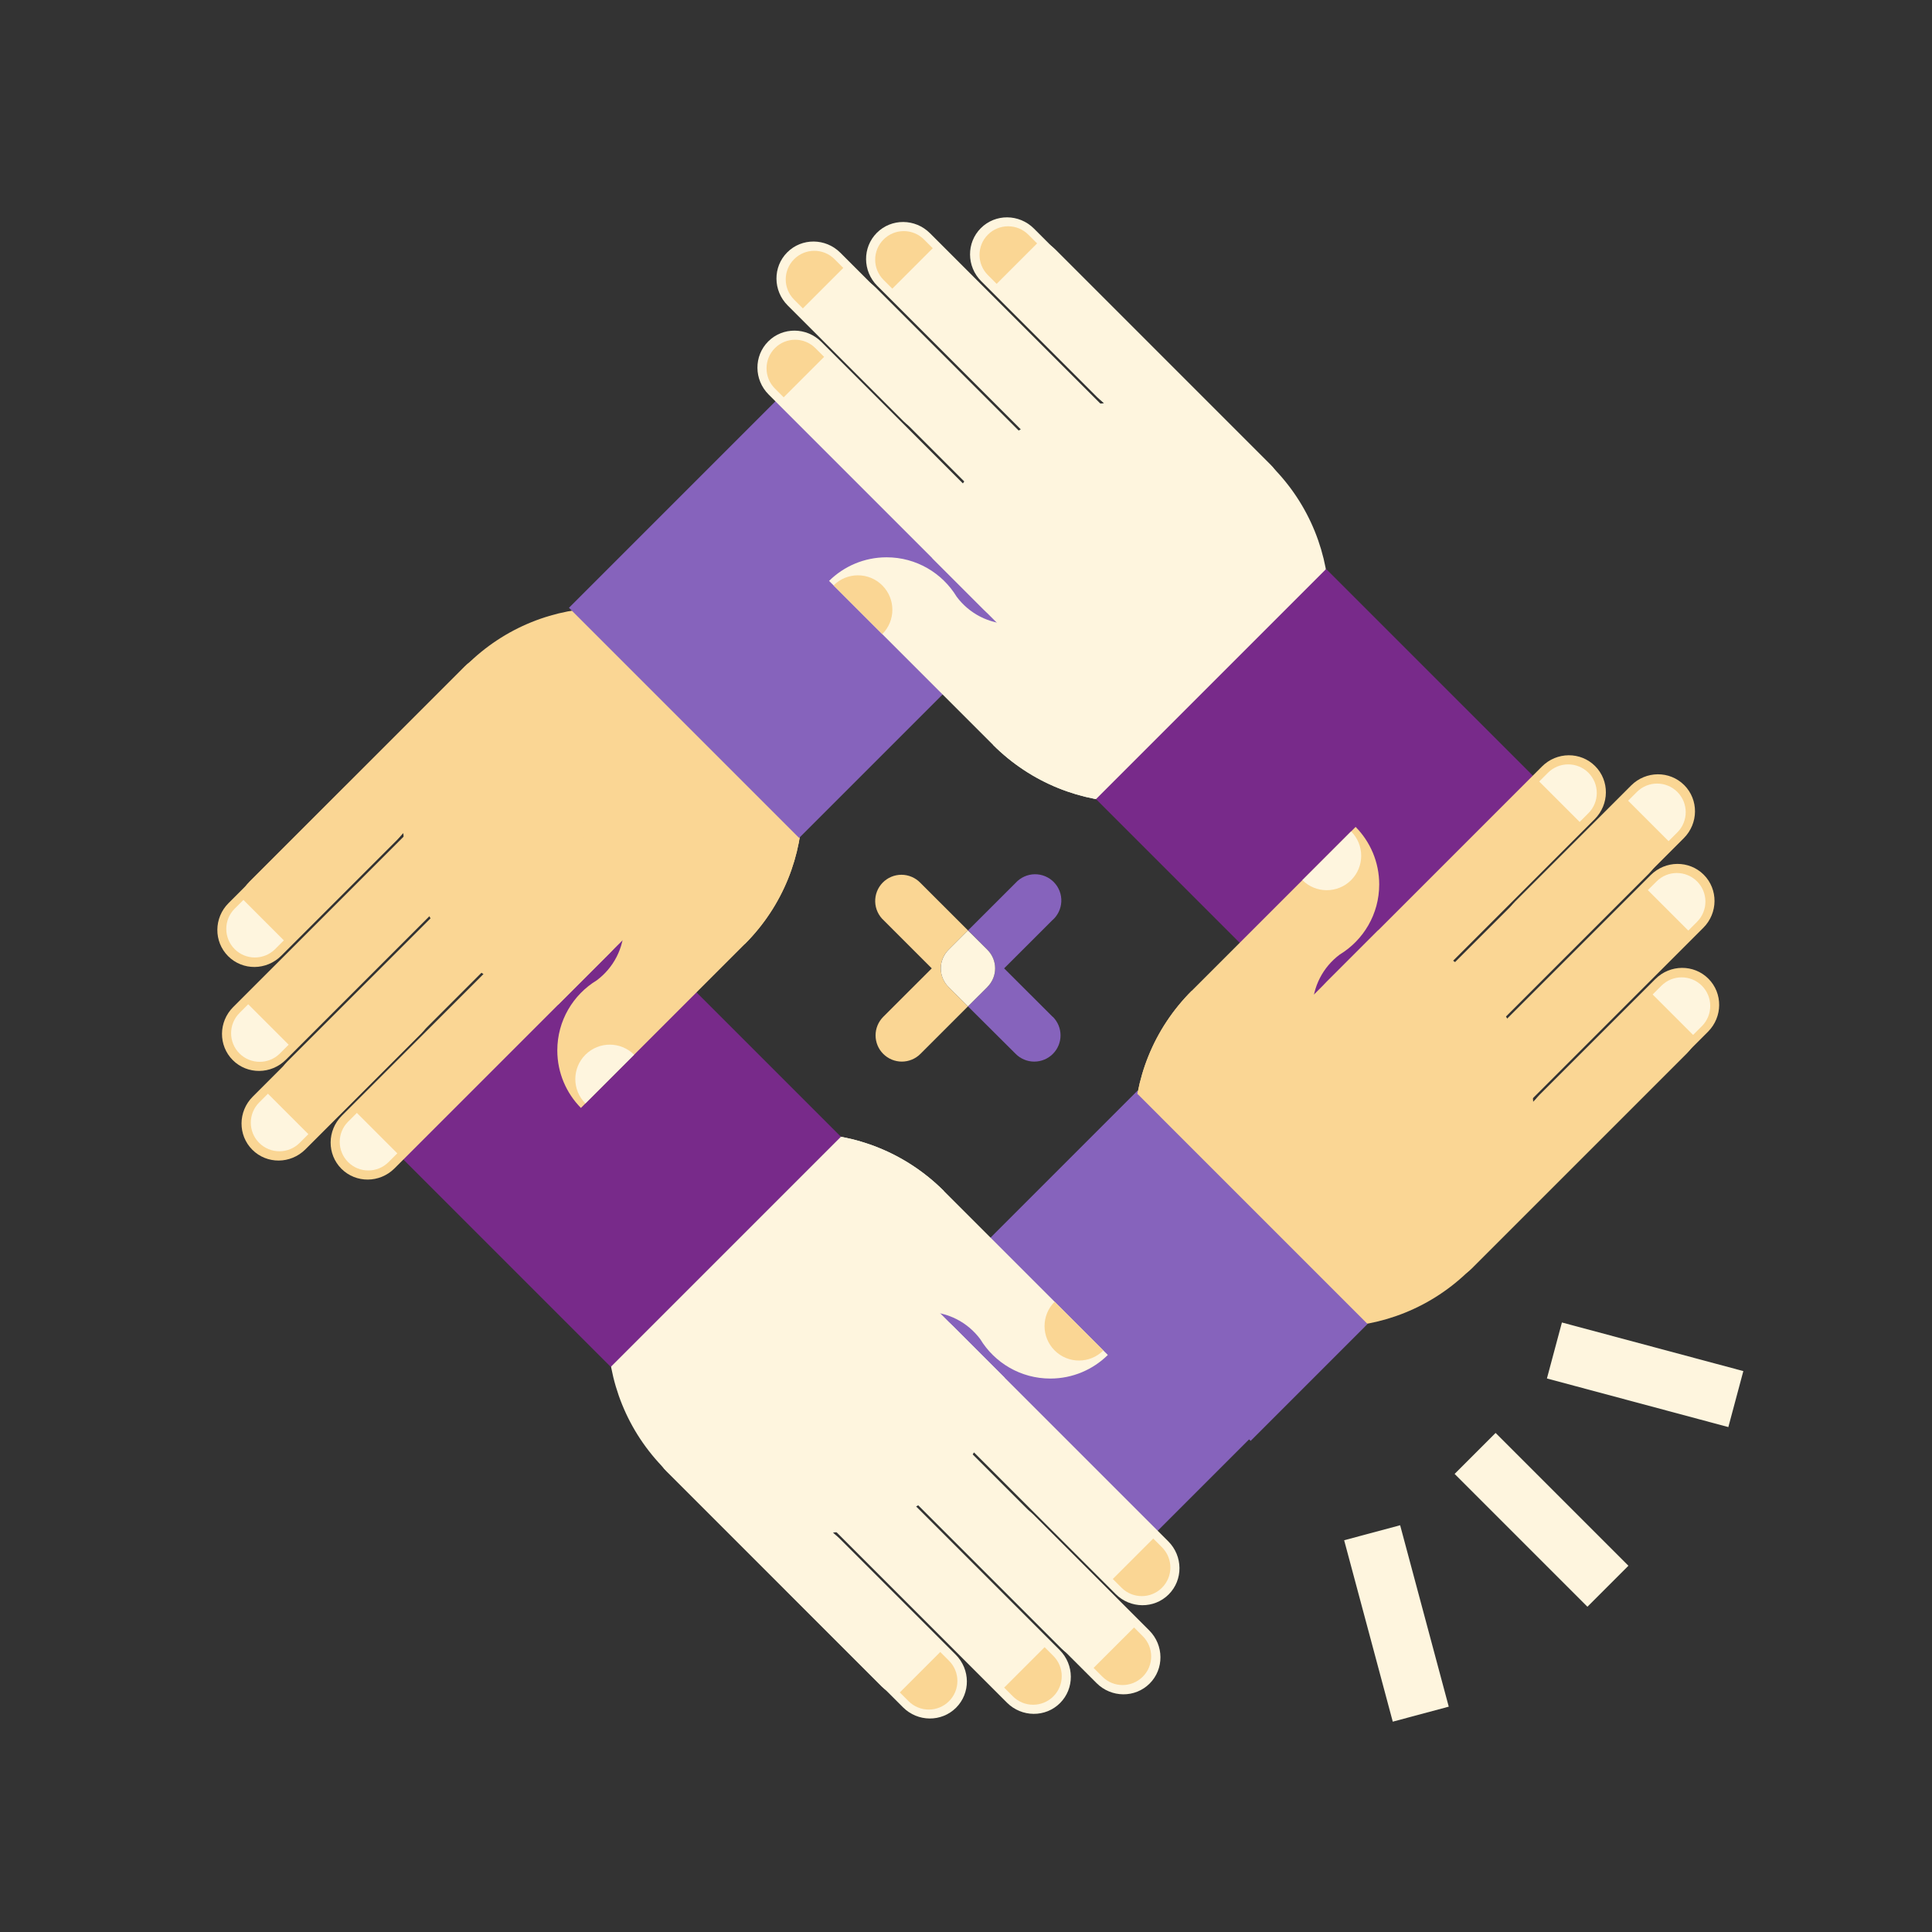 <svg width="400" height="400" viewBox="0 0 400 400" fill="none" xmlns="http://www.w3.org/2000/svg">
<rect x="0" y="0" width="400" height="400" fill="#333333" stroke="none"/>
<mask id="mask0_6098_817" style="mask-type:luminance" maskUnits="userSpaceOnUse" x="0" y="0" width="400" height="400">
<path d="M399.951 0.043H0V399.995H399.951V0.043Z" fill="white"/>
</mask>
<g mask="url(#mask0_6098_817)">
<path d="M235.488 225.832L283.137 273.48L239.3 317.318L187.244 274.076L235.488 225.832Z" fill="#8663BC"/>
<path d="M137.764 304.289C137.764 304.289 150.34 291.732 166.269 275.803C182.197 259.875 195.446 246.607 195.446 246.607C179.517 230.678 153.692 230.678 137.764 246.607C121.835 262.535 121.835 288.36 137.764 304.289Z" fill="#FEF5DE"/>
<path d="M197.327 274.566L241.878 319.118C244.937 322.176 244.975 327.097 241.964 330.109C238.951 333.12 234.031 333.083 230.973 330.024L186.42 285.472C183.362 282.414 183.324 277.493 186.336 274.481C189.348 271.47 194.268 271.508 197.327 274.566Z" fill="#FEF5DE"/>
<path d="M186.077 285.816L230.63 330.367C233.688 333.426 233.726 338.346 230.714 341.358C227.703 344.369 222.782 344.331 219.724 341.273L175.171 296.721C172.113 293.663 172.075 288.743 175.087 285.731C178.098 282.719 183.019 282.757 186.077 285.816Z" fill="#FEF5DE"/>
<path d="M148.848 293.671L193.401 338.224C196.459 341.282 196.497 346.203 193.485 349.215C190.473 352.226 185.552 352.188 182.494 349.13L137.942 304.578C134.884 301.52 134.846 296.599 137.857 293.587C140.869 290.575 145.79 290.613 148.848 293.671Z" fill="#FEF5DE"/>
<path d="M174.834 297.06L219.386 341.611C222.444 344.67 222.482 349.59 219.471 352.602C216.459 355.613 211.538 355.575 208.48 352.517L163.928 307.965C160.869 304.907 160.831 299.987 163.843 296.975C166.855 293.964 171.776 294.001 174.834 297.06Z" fill="#FEF5DE"/>
<path d="M227.034 348.472L203.038 324.476C199.98 321.418 199.942 316.498 202.953 313.486C205.965 310.475 210.886 310.512 213.944 313.57L237.94 337.566C240.999 340.624 241.036 345.545 238.024 348.557C235.012 351.568 230.092 351.53 227.034 348.472Z" fill="#FEF5DE"/>
<path d="M186.956 353.479L162.961 329.484C159.902 326.426 159.865 321.504 162.877 318.493C165.888 315.481 170.808 315.519 173.866 318.577L197.863 342.573C200.921 345.631 200.959 350.552 197.947 353.563C194.935 356.575 190.014 356.537 186.956 353.479Z" fill="#FEF5DE"/>
<path d="M197.213 306.055C181.284 321.984 154.528 321.053 137.452 303.976C137.472 303.956 150.021 291.387 165.937 275.471C171.873 269.535 177.439 263.972 182.087 259.327L207.964 285.204C206.619 292.935 203.047 300.221 197.213 306.055Z" fill="#FEF5DE"/>
<path d="M232.206 328.724C234.517 331.037 238.267 331.037 240.578 328.724C242.891 326.413 242.891 322.663 240.578 320.352L238.766 318.539L230.393 326.912L232.206 328.724Z" fill="#FAD694"/>
<path d="M228.232 347.136C230.544 349.449 234.293 349.449 236.605 347.136C238.917 344.825 238.917 341.075 236.605 338.764L234.793 336.952L226.419 345.324L228.232 347.136Z" fill="#FAD694"/>
<path d="M188.111 352.214C190.424 354.526 194.172 354.526 196.485 352.214C198.796 349.902 198.796 346.153 196.485 343.841L194.672 342.029L186.299 350.402L188.111 352.214Z" fill="#FAD694"/>
<path d="M209.713 351.217C212.025 353.529 215.774 353.529 218.086 351.217C220.399 348.904 220.399 345.156 218.086 342.843L216.274 341.031L207.901 349.404L209.713 351.217Z" fill="#FAD694"/>
<path d="M195.446 246.607C179.518 230.679 153.693 230.679 137.764 246.607C136.928 247.442 136.137 248.306 135.39 249.192L160.857 274.66C163.428 277.877 167.384 279.939 171.822 279.939C175.17 279.939 178.242 278.766 180.653 276.811L180.72 276.879C180.834 276.737 180.951 276.598 181.069 276.46C181.56 276.029 182.021 275.566 182.448 275.072C184.915 272.908 188.149 271.597 191.69 271.597C196.3 271.597 200.39 273.82 202.949 277.253C205.926 282.146 211.308 285.415 217.454 285.415C222.097 285.415 226.304 283.55 229.367 280.528L195.446 246.607Z" fill="#FEF5DE"/>
<path d="M228.436 279.596C225.651 282.38 221.136 282.38 218.352 279.596C215.567 276.811 215.567 272.296 218.352 269.512L228.436 279.596Z" fill="#FAD694"/>
<path d="M174.101 235.351L126.452 283L82.615 239.162L125.857 187.107L174.101 235.351Z" fill="#782A8A"/>
<path d="M96.51 137.784C96.51 137.784 109.066 150.361 124.995 166.289C140.923 182.218 154.191 195.466 154.191 195.466C170.12 179.538 170.12 153.713 154.191 137.784C138.263 121.856 112.438 121.856 96.51 137.784Z" fill="#FAD694"/>
<path d="M126.231 197.347L81.68 241.899C78.621 244.957 73.701 244.995 70.689 241.984C67.677 238.972 67.715 234.051 70.773 230.993L115.326 186.44C118.384 183.382 123.305 183.344 126.317 186.356C129.328 189.368 129.29 194.289 126.231 197.347Z" fill="#FAD694"/>
<path d="M114.983 186.099L70.43 230.65C67.372 233.709 62.452 233.746 59.44 230.735C56.428 227.723 56.466 222.803 59.524 219.745L104.076 175.192C107.134 172.134 112.055 172.096 115.067 175.108C118.078 178.12 118.041 183.04 114.983 186.099Z" fill="#FAD694"/>
<path d="M107.126 148.868L62.574 193.421C59.516 196.479 54.595 196.517 51.583 193.505C48.572 190.494 48.609 185.573 51.668 182.514L96.219 137.963C99.278 134.904 104.198 134.866 107.21 137.878C110.222 140.89 110.184 145.81 107.126 148.868Z" fill="#FAD694"/>
<path d="M103.739 174.854L59.186 219.406C56.128 222.464 51.208 222.502 48.196 219.491C45.184 216.479 45.222 211.559 48.28 208.5L92.832 163.948C95.891 160.89 100.811 160.852 103.823 163.864C106.835 166.875 106.797 171.796 103.739 174.854Z" fill="#FAD694"/>
<path d="M52.325 227.054L76.321 203.059C79.379 200 84.3 199.962 87.312 202.975C90.323 205.986 90.286 210.906 87.227 213.964L63.232 237.961C60.173 241.019 55.253 241.057 52.241 238.045C49.229 235.033 49.267 230.112 52.325 227.054Z" fill="#FAD694"/>
<path d="M47.319 186.976L71.314 162.981C74.373 159.923 79.293 159.885 82.305 162.896C85.317 165.908 85.279 170.829 82.221 173.887L58.225 197.883C55.167 200.941 50.246 200.978 47.234 197.967C44.223 194.955 44.26 190.035 47.319 186.976Z" fill="#FAD694"/>
<path d="M94.743 197.234C78.814 181.305 79.745 154.549 96.821 137.473C96.842 137.494 109.412 150.042 125.327 165.957C131.263 171.893 136.826 177.46 141.47 182.109L115.594 207.985C107.863 206.639 100.576 203.067 94.743 197.234Z" fill="#FAD694"/>
<path d="M72.073 232.226C69.761 234.537 69.761 238.287 72.073 240.598C74.385 242.911 78.134 242.911 80.446 240.598L82.259 238.787L73.886 230.414L72.073 232.226Z" fill="#FEF5DE"/>
<path d="M53.661 228.252C51.349 230.564 51.349 234.313 53.661 236.625C55.973 238.938 59.722 238.938 62.034 236.625L63.846 234.813L55.473 226.439L53.661 228.252Z" fill="#FEF5DE"/>
<path d="M48.584 188.132C46.272 190.444 46.272 194.193 48.584 196.505C50.896 198.817 54.645 198.817 56.957 196.505L58.769 194.693L50.396 186.319L48.584 188.132Z" fill="#FEF5DE"/>
<path d="M49.581 209.733C47.269 212.046 47.269 215.794 49.581 218.107C51.893 220.418 55.642 220.418 57.954 218.107L59.766 216.294L51.393 207.921L49.581 209.733Z" fill="#FEF5DE"/>
<path d="M154.191 195.466C170.12 179.537 170.12 153.712 154.191 137.784C153.355 136.949 152.493 136.158 151.606 135.41L126.138 160.878C122.921 163.449 120.859 167.404 120.859 171.842C120.86 175.19 122.032 178.262 123.988 180.673L123.919 180.741C124.061 180.854 124.201 180.971 124.339 181.089C124.769 181.58 125.232 182.041 125.726 182.467C127.89 184.936 129.201 188.17 129.202 191.71C129.201 196.32 126.978 200.411 123.545 202.969C118.652 205.946 115.384 211.328 115.384 217.475C115.384 222.117 117.249 226.324 120.27 229.388L154.191 195.466Z" fill="#FAD694"/>
<path d="M121.202 228.455C118.417 225.67 118.417 221.156 121.202 218.372C123.987 215.587 128.501 215.587 131.286 218.372L121.202 228.455Z" fill="#FEF5DE"/>
<path d="M165.447 173.487L117.798 125.837L161.635 82L213.691 125.243L165.447 173.487Z" fill="#8663BC"/>
<path d="M263.253 96.51C263.253 96.51 250.677 109.066 234.748 124.995C218.82 140.924 205.572 154.192 205.572 154.192C221.5 170.12 247.325 170.12 263.253 154.192C279.182 138.263 279.182 112.438 263.253 96.51Z" fill="#FEF5DE"/>
<path d="M203.691 126.232L159.138 81.68C156.08 78.621 156.042 73.701 159.054 70.689C162.065 67.677 166.987 67.715 170.045 70.773L214.597 115.326C217.655 118.384 217.693 123.305 214.681 126.316C211.67 129.328 206.749 129.29 203.691 126.232Z" fill="#FEF5DE"/>
<path d="M214.939 114.982L170.388 70.43C167.329 67.372 167.292 62.452 170.303 59.44C173.315 56.428 178.235 56.466 181.293 59.524L225.846 104.076C228.904 107.135 228.942 112.055 225.93 115.067C222.918 118.078 217.998 118.041 214.939 114.982Z" fill="#FEF5DE"/>
<path d="M252.17 107.126L207.617 62.574C204.559 59.515 204.521 54.595 207.533 51.583C210.544 48.572 215.464 48.609 218.523 51.667L263.075 96.219C266.134 99.278 266.171 104.198 263.159 107.21C260.148 110.221 255.228 110.184 252.17 107.126Z" fill="#FEF5DE"/>
<path d="M226.183 103.738L181.631 59.187C178.573 56.128 178.535 51.208 181.547 48.196C184.559 45.184 189.479 45.222 192.537 48.28L237.089 92.832C240.147 95.891 240.185 100.811 237.174 103.823C234.162 106.834 229.242 106.797 226.183 103.738Z" fill="#FEF5DE"/>
<path d="M173.984 52.325L197.979 76.321C201.037 79.379 201.075 84.3 198.063 87.312C195.052 90.323 190.131 90.286 187.073 87.227L163.077 63.232C160.019 60.173 159.981 55.253 162.993 52.241C166.004 49.23 170.926 49.267 173.984 52.325Z" fill="#FEF5DE"/>
<path d="M214.061 47.319L238.057 71.314C241.115 74.373 241.153 79.293 238.141 82.305C235.129 85.317 230.208 85.279 227.15 82.221L203.155 58.225C200.097 55.167 200.059 50.246 203.071 47.234C206.082 44.223 211.002 44.26 214.061 47.319Z" fill="#FEF5DE"/>
<path d="M203.805 94.743C219.732 78.814 246.488 79.745 263.565 96.821C263.549 96.837 250.999 109.408 235.08 125.327C229.145 131.262 223.577 136.826 218.929 141.47L193.052 115.594C194.398 107.863 197.971 100.576 203.805 94.743Z" fill="#FEF5DE"/>
<path d="M168.812 72.073C166.5 69.761 162.751 69.761 160.439 72.073C158.126 74.385 158.126 78.134 160.439 80.446L162.251 82.259L170.624 73.886L168.812 72.073Z" fill="#FAD694"/>
<path d="M172.785 53.661C170.473 51.349 166.724 51.349 164.412 53.661C162.1 55.973 162.1 59.722 164.412 62.034L166.224 63.846L174.597 55.474L172.785 53.661Z" fill="#FAD694"/>
<path d="M212.906 48.584C210.594 46.272 206.845 46.272 204.533 48.584C202.22 50.896 202.22 54.645 204.533 56.957L206.345 58.769L214.718 50.396L212.906 48.584Z" fill="#FAD694"/>
<path d="M191.304 49.581C188.992 47.269 185.243 47.269 182.931 49.581C180.619 51.893 180.619 55.642 182.931 57.954L184.744 59.767L193.116 51.393L191.304 49.581Z" fill="#FAD694"/>
<path d="M205.572 154.192C221.5 170.12 247.325 170.12 263.253 154.192C264.088 153.356 264.88 152.493 265.628 151.606L240.16 126.138C237.589 122.922 233.633 120.86 229.194 120.86C225.848 120.86 222.776 122.033 220.364 123.988L220.296 123.92C220.183 124.061 220.067 124.201 219.948 124.339C219.457 124.769 218.996 125.232 218.57 125.727C216.101 127.89 212.867 129.202 209.328 129.202C204.717 129.202 200.626 126.978 198.069 123.546C195.092 118.653 189.709 115.384 183.563 115.384C178.921 115.384 174.714 117.249 171.65 120.27L205.572 154.192Z" fill="#FEF5DE"/>
<path d="M172.582 121.202C175.366 118.417 179.881 118.417 182.666 121.202C185.451 123.987 185.451 128.501 182.666 131.286L172.582 121.202Z" fill="#FAD694"/>
<path d="M226.916 165.447L274.565 117.798L318.403 161.635L275.16 213.691L226.916 165.447Z" fill="#782A8A"/>
<path d="M304.427 262.804C304.427 262.804 291.869 250.227 275.94 234.299C260.012 218.37 246.744 205.122 246.744 205.122C230.816 221.049 230.816 246.875 246.744 262.804C262.672 278.732 288.498 278.732 304.427 262.804Z" fill="#FAD694"/>
<path d="M274.705 203.242L319.256 158.689C322.315 155.631 327.235 155.593 330.247 158.605C333.259 161.617 333.221 166.537 330.163 169.596L285.61 214.147C282.552 217.206 277.632 217.244 274.621 214.232C271.609 211.22 271.647 206.3 274.705 203.242Z" fill="#FAD694"/>
<path d="M285.954 214.49L330.506 169.938C333.564 166.88 338.485 166.842 341.497 169.854C344.508 172.865 344.47 177.786 341.412 180.844L296.86 225.397C293.802 228.455 288.881 228.493 285.869 225.481C282.858 222.47 282.896 217.549 285.954 214.49Z" fill="#FAD694"/>
<path d="M293.811 251.72L338.363 207.168C341.421 204.11 346.341 204.072 349.353 207.084C352.365 210.096 352.327 215.016 349.268 218.074L304.717 262.626C301.658 265.684 296.738 265.722 293.726 262.711C290.715 259.699 290.753 254.779 293.811 251.72Z" fill="#FAD694"/>
<path d="M297.197 225.734L341.75 181.183C344.808 178.123 349.729 178.086 352.74 181.098C355.752 184.11 355.714 189.03 352.656 192.088L308.104 236.641C305.046 239.699 300.125 239.736 297.113 236.725C294.101 233.713 294.139 228.793 297.197 225.734Z" fill="#FAD694"/>
<path d="M348.611 173.535L324.615 197.53C321.557 200.588 316.636 200.626 313.624 197.615C310.613 194.603 310.651 189.683 313.709 186.624L337.705 162.628C340.763 159.57 345.683 159.533 348.695 162.544C351.707 165.556 351.67 170.477 348.611 173.535Z" fill="#FAD694"/>
<path d="M353.618 213.612L329.622 237.608C326.564 240.666 321.643 240.704 318.632 237.693C315.62 234.681 315.658 229.76 318.716 226.702L342.711 202.707C345.769 199.647 350.691 199.61 353.702 202.622C356.714 205.634 356.676 210.554 353.618 213.612Z" fill="#FAD694"/>
<path d="M306.195 203.356C322.123 219.284 321.192 246.04 304.115 263.117C304.108 263.109 291.533 250.555 275.61 234.632C269.674 228.695 264.11 223.129 259.466 218.481L285.342 192.604C293.074 193.95 300.36 197.522 306.195 203.356Z" fill="#FAD694"/>
<path d="M328.864 168.363C331.175 166.05 331.175 162.302 328.864 159.989C326.551 157.678 322.803 157.678 320.49 159.989L318.678 161.802L327.051 170.175L328.864 168.363Z" fill="#FEF5DE"/>
<path d="M347.276 172.337C349.587 170.025 349.587 166.276 347.276 163.964C344.963 161.651 341.215 161.651 338.902 163.964L337.09 165.776L345.463 174.149L347.276 172.337Z" fill="#FEF5DE"/>
<path d="M352.353 212.457C354.665 210.145 354.665 206.396 352.353 204.084C350.041 201.771 346.292 201.771 343.98 204.084L342.168 205.896L350.54 214.269L352.353 212.457Z" fill="#FEF5DE"/>
<path d="M351.355 190.855C353.668 188.543 353.668 184.794 351.355 182.482C349.044 180.17 345.294 180.17 342.983 182.482L341.17 184.294L349.543 192.668L351.355 190.855Z" fill="#FEF5DE"/>
<path d="M246.745 205.123C230.817 221.051 230.817 246.876 246.745 262.805C247.58 263.64 248.443 264.431 249.33 265.179L274.798 239.711C278.015 237.14 280.076 233.185 280.076 228.746C280.076 225.4 278.904 222.328 276.949 219.916L277.017 219.848C276.875 219.734 276.735 219.618 276.598 219.5C276.168 219.009 275.704 218.548 275.21 218.122C273.047 215.653 271.734 212.419 271.734 208.879C271.734 204.269 273.958 200.178 277.391 197.621C282.284 194.644 285.552 189.261 285.552 183.115C285.552 178.472 283.687 174.265 280.666 171.201L246.745 205.123Z" fill="#FAD694"/>
<path d="M279.734 172.133C282.519 174.918 282.519 179.433 279.734 182.218C276.95 185.002 272.435 185.002 269.65 182.218V182.217L279.734 172.133V172.133Z" fill="#FEF5DE"/>
<path d="M235.489 226.465L283.137 274.114L258.93 298.323L210.73 251.225L235.489 226.465Z" fill="#8663BC"/>
<path d="M196.376 204.328C195.87 203.825 195.469 203.226 195.195 202.568C194.922 201.909 194.781 201.203 194.781 200.49C194.781 199.777 194.922 199.071 195.195 198.413C195.469 197.754 195.87 197.156 196.376 196.652L200.402 192.621L190.548 182.776C190.042 182.251 189.437 181.833 188.766 181.548C188.096 181.261 187.374 181.113 186.646 181.111C185.916 181.109 185.195 181.255 184.523 181.537C183.851 181.82 183.243 182.235 182.734 182.757C182.227 183.28 181.829 183.899 181.565 184.578C181.302 185.256 181.178 185.982 181.201 186.71C181.223 187.438 181.392 188.154 181.698 188.815C182.003 189.476 182.438 190.07 182.978 190.56L192.912 200.49L182.864 210.528C182.36 211.033 181.961 211.632 181.688 212.291C181.415 212.951 181.276 213.657 181.277 214.37C181.279 215.083 181.42 215.789 181.694 216.448C181.968 217.106 182.369 217.704 182.875 218.207C183.38 218.711 183.98 219.11 184.64 219.382C185.3 219.654 186.007 219.793 186.72 219.793C187.435 219.792 188.141 219.65 188.8 219.377C189.46 219.103 190.058 218.702 190.562 218.197L200.402 208.359L196.376 204.335V204.328Z" fill="#FAD694"/>
<path d="M217.949 210.528L207.894 200.49L217.835 190.56C218.399 190.078 218.858 189.486 219.184 188.82C219.511 188.154 219.697 187.428 219.732 186.688C219.767 185.947 219.649 185.208 219.387 184.514C219.124 183.82 218.723 183.188 218.207 182.656C217.69 182.123 217.07 181.702 216.384 181.418C215.699 181.134 214.963 180.993 214.22 181.004C213.478 181.016 212.746 181.179 212.07 181.484C211.393 181.789 210.786 182.228 210.287 182.776L200.431 192.622L204.43 196.66C204.937 197.162 205.339 197.76 205.612 198.419C205.887 199.078 206.027 199.784 206.027 200.498C206.027 201.211 205.887 201.917 205.612 202.576C205.339 203.234 204.937 203.832 204.43 204.336L200.403 208.359L210.287 218.197C210.791 218.702 211.39 219.103 212.049 219.377C212.708 219.651 213.415 219.793 214.128 219.794C214.842 219.794 215.549 219.655 216.208 219.383C216.868 219.111 217.468 218.711 217.974 218.209C218.479 217.705 218.881 217.107 219.155 216.448C219.429 215.79 219.571 215.084 219.572 214.37C219.573 213.657 219.433 212.951 219.16 212.292C218.889 211.633 218.488 211.033 217.985 210.528H217.949Z" fill="#8663BC"/>
<path d="M204.431 204.328C204.938 203.825 205.339 203.227 205.613 202.568C205.887 201.91 206.028 201.203 206.028 200.49C206.028 199.777 205.887 199.071 205.613 198.412C205.339 197.753 204.938 197.155 204.431 196.652L200.403 192.628L196.376 196.658C195.87 197.162 195.47 197.761 195.196 198.419C194.923 199.078 194.782 199.784 194.782 200.497C194.782 201.21 194.923 201.916 195.196 202.574C195.47 203.233 195.87 203.831 196.376 204.335L200.403 208.359L204.439 204.335L204.431 204.328Z" fill="#FEF5DE"/>
<path d="M328.66 324.172L309.648 305.16" stroke="#FEF5DE" stroke-width="12" stroke-linecap="square"/>
<path d="M292.6 349.104L285.641 323.134" stroke="#FEF5DE" stroke-width="12" stroke-linecap="square"/>
<path d="M353.592 288.112L327.621 281.154" stroke="#FEF5DE" stroke-width="12" stroke-linecap="square"/>
</g>
</svg>
